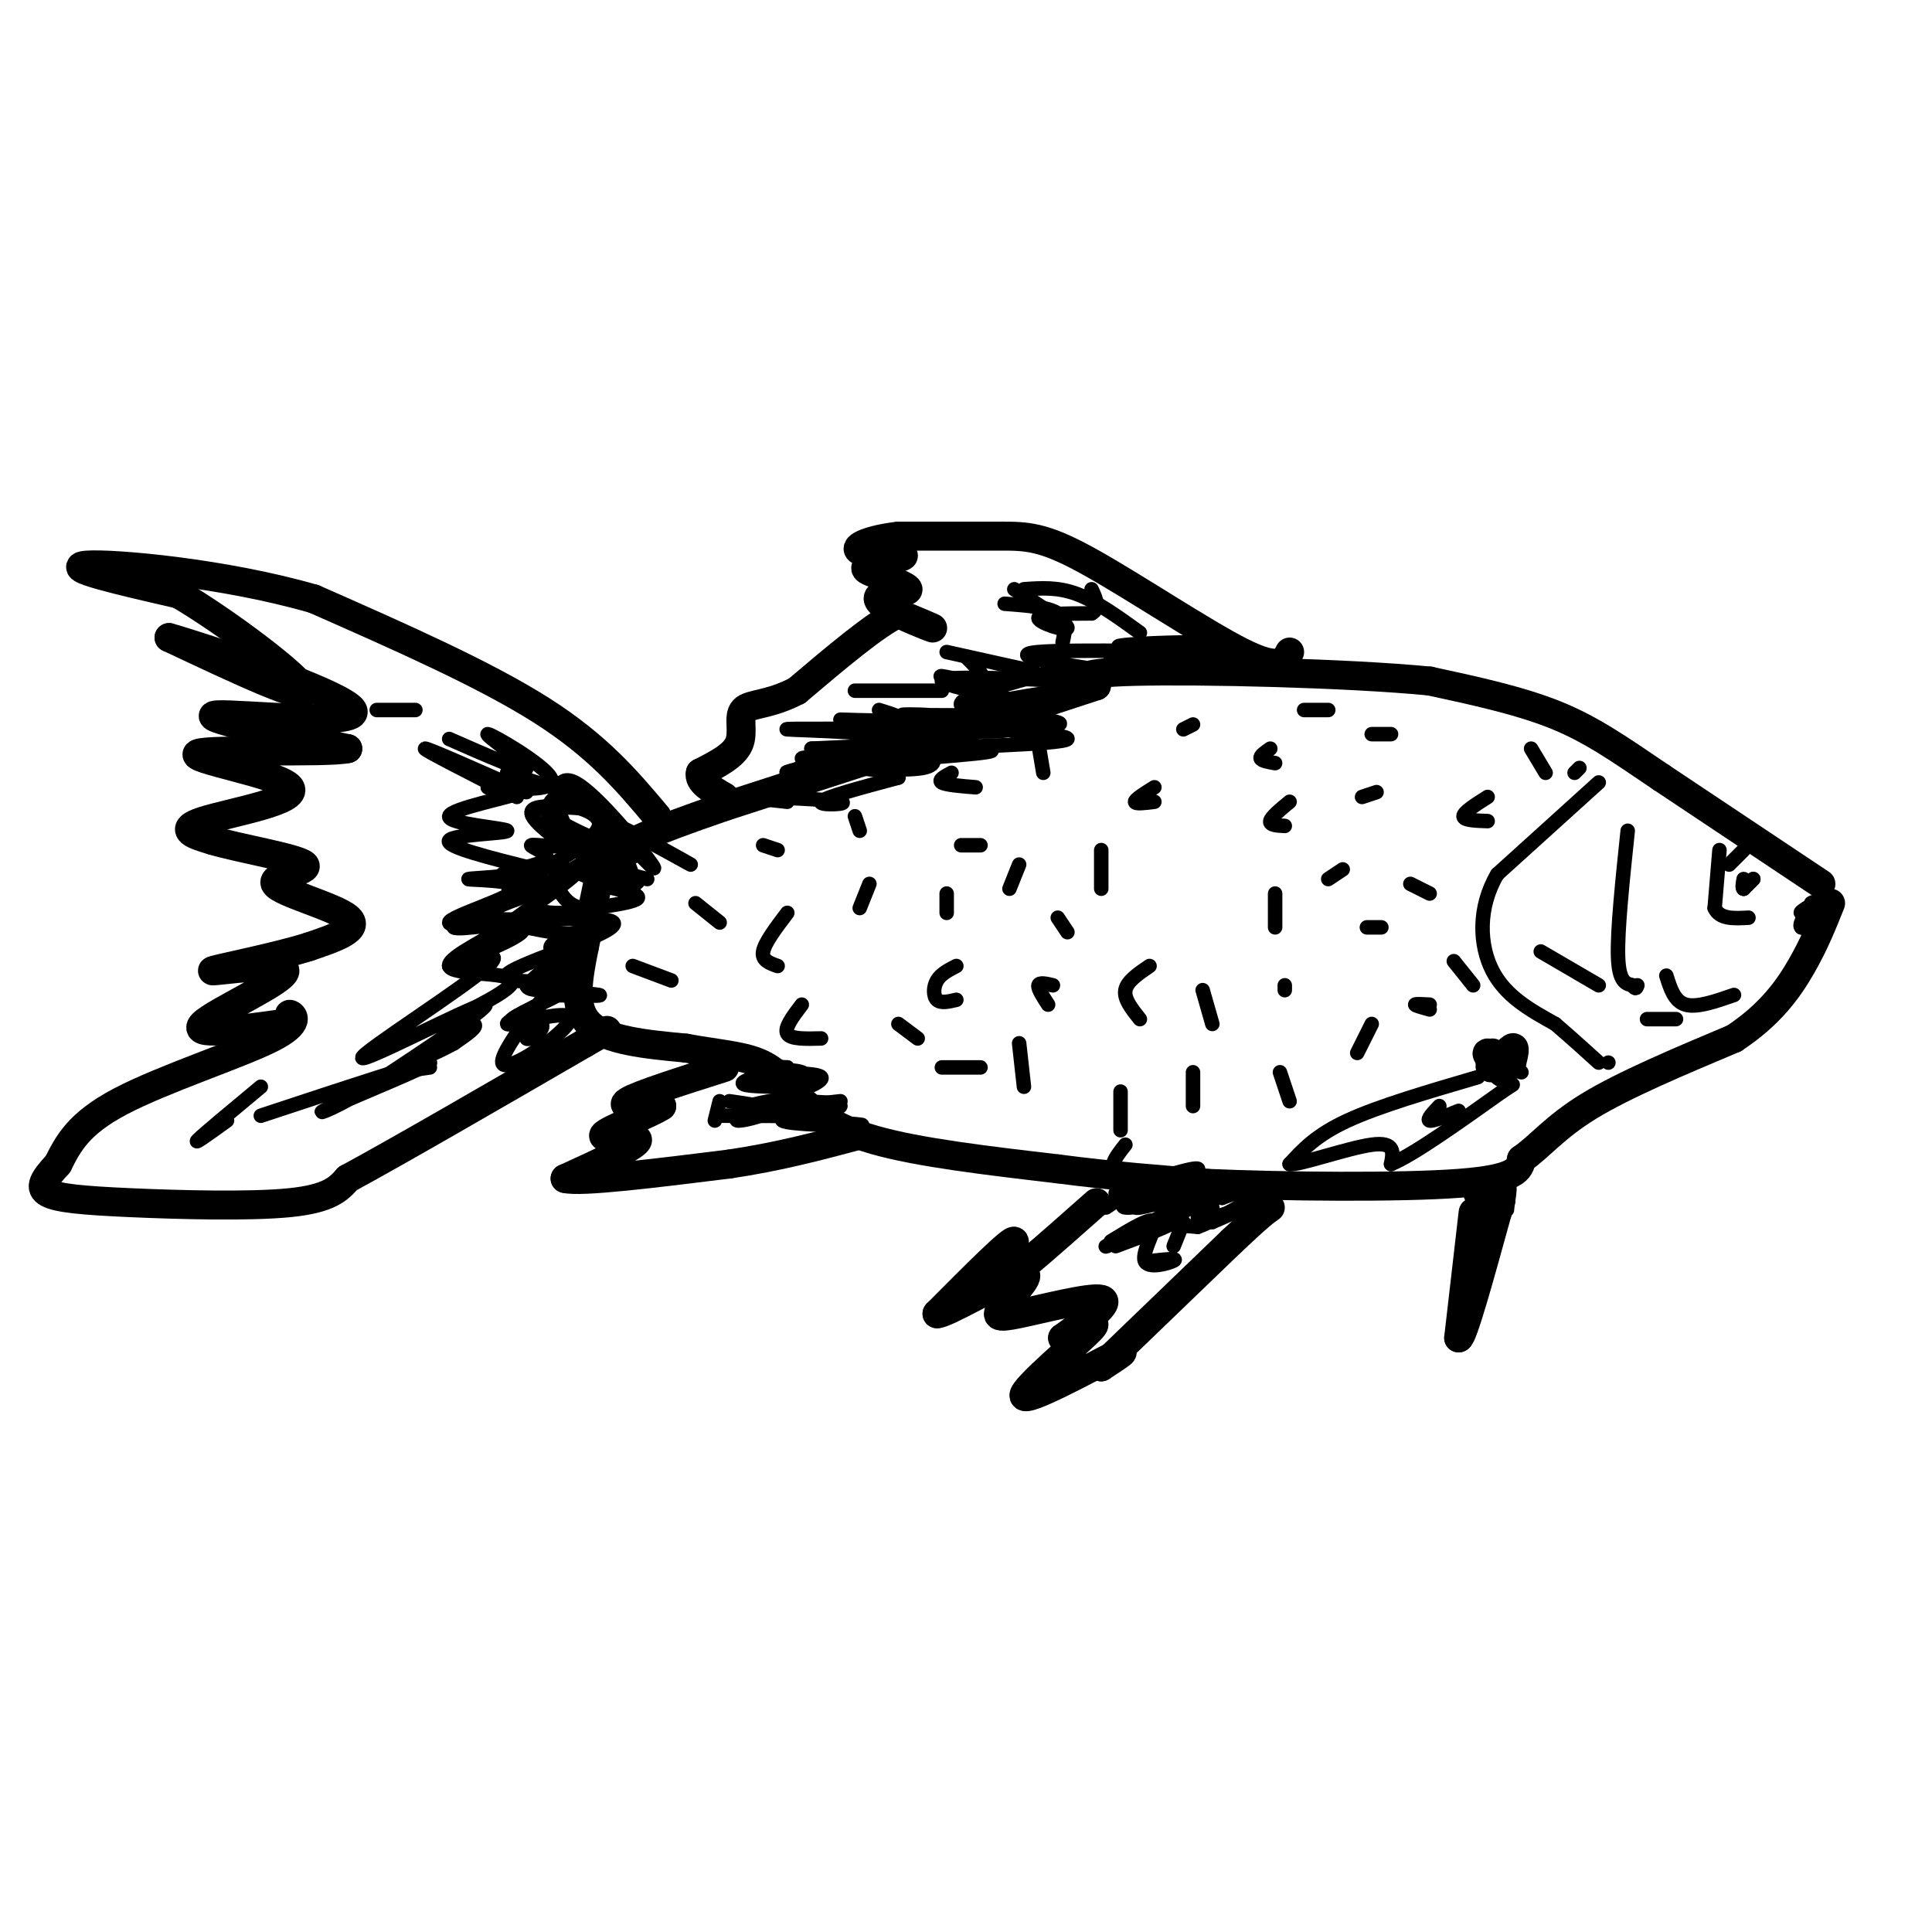 <svg viewBox='0 0 400 400' version='1.1' xmlns='http://www.w3.org/2000/svg' xmlns:xlink='http://www.w3.org/1999/xlink'><g fill='none' stroke='#000000' stroke-width='6' stroke-linecap='round' stroke-linejoin='round'><path d='M377,183c0.000,0.000 -33.000,-22.000 -33,-22'/><path d='M344,161c-8.867,-6.000 -14.533,-10.000 -22,-13c-7.467,-3.000 -16.733,-5.000 -26,-7'/><path d='M296,141c-17.244,-1.667 -47.356,-2.333 -61,-2c-13.644,0.333 -10.822,1.667 -8,3'/><path d='M227,142c-14.167,4.667 -45.583,14.833 -77,25'/><path d='M150,167c-16.500,5.667 -19.250,7.333 -22,9'/><path d='M128,176c-3.911,0.511 -2.689,-2.711 -3,0c-0.311,2.711 -2.156,11.356 -4,20'/><path d='M121,196c-1.289,6.444 -2.511,12.556 1,16c3.511,3.444 11.756,4.222 20,5'/><path d='M142,217c6.089,1.133 11.311,1.467 15,3c3.689,1.533 5.844,4.267 8,7'/><path d='M165,227c3.111,2.822 6.889,6.378 16,9c9.111,2.622 23.556,4.311 38,6'/><path d='M219,242c11.500,1.500 21.250,2.250 31,3'/><path d='M250,245c15.800,0.689 39.800,0.911 52,0c12.200,-0.911 12.600,-2.956 13,-5'/><path d='M315,240c3.800,-2.600 6.800,-6.600 14,-11c7.200,-4.400 18.600,-9.200 30,-14'/><path d='M359,215c7.511,-4.933 11.289,-10.267 14,-15c2.711,-4.733 4.356,-8.867 6,-13'/><path d='M267,135c-1.018,2.000 -2.036,4.000 -10,0c-7.964,-4.000 -22.875,-14.000 -32,-19c-9.125,-5.000 -12.464,-5.000 -18,-5c-5.536,0.000 -13.268,0.000 -21,0'/><path d='M186,111c-5.724,0.644 -9.534,2.255 -8,3c1.534,0.745 8.413,0.624 9,1c0.587,0.376 -5.118,1.250 -7,2c-1.882,0.750 0.059,1.375 2,2'/><path d='M182,119c1.944,0.957 5.803,2.350 6,3c0.197,0.650 -3.267,0.556 -5,1c-1.733,0.444 -1.736,1.427 1,3c2.736,1.573 8.210,3.735 9,4c0.790,0.265 -3.105,-1.368 -7,-3'/><path d='M186,127c-4.667,2.167 -12.833,9.083 -21,16'/><path d='M165,143c-5.774,3.036 -9.708,2.625 -11,4c-1.292,1.375 0.060,4.536 -1,7c-1.060,2.464 -4.530,4.232 -8,6'/><path d='M145,160c-0.500,1.833 2.250,3.417 5,5'/><path d='M150,221c-8.917,2.833 -17.833,5.667 -20,7c-2.167,1.333 2.417,1.167 7,1'/><path d='M137,229c-2.226,1.548 -11.292,4.917 -12,6c-0.708,1.083 6.940,-0.119 7,1c0.060,1.119 -7.470,4.560 -15,8'/><path d='M117,244c3.167,0.833 18.583,-1.083 34,-3'/><path d='M151,241c10.167,-1.500 18.583,-3.750 27,-6'/><path d='M227,249c-10.200,9.044 -20.400,18.089 -22,18c-1.600,-0.089 5.400,-9.311 5,-10c-0.400,-0.689 -8.200,7.156 -16,15'/><path d='M194,272c1.526,0.197 13.343,-6.812 17,-8c3.657,-1.188 -0.844,3.444 -3,6c-2.156,2.556 -1.965,3.034 3,2c4.965,-1.034 14.704,-3.581 17,-3c2.296,0.581 -2.852,4.291 -8,8'/><path d='M220,277c1.263,-0.198 8.421,-4.692 6,-2c-2.421,2.692 -14.421,12.571 -14,14c0.421,1.429 13.263,-5.592 18,-8c4.737,-2.408 1.368,-0.204 -2,2'/><path d='M228,283c4.167,-4.000 15.583,-15.000 27,-26'/><path d='M255,257c5.833,-5.500 6.917,-6.250 8,-7'/><path d='M305,251c0.000,0.000 -3.000,26.000 -3,26'/><path d='M302,277c0.833,0.000 4.417,-13.000 8,-26'/><path d='M310,251c1.333,-4.333 0.667,-2.167 0,0'/><path d='M309,218c-0.444,1.778 -0.889,3.556 0,3c0.889,-0.556 3.111,-3.444 4,-4c0.889,-0.556 0.444,1.222 0,3'/><path d='M313,220c-1.244,-0.156 -4.356,-2.044 -5,-2c-0.644,0.044 1.178,2.022 3,4'/><path d='M311,222c0.500,0.500 0.250,-0.250 0,-1'/></g>
<g fill='none' stroke='#000000' stroke-width='3' stroke-linecap='round' stroke-linejoin='round'><path d='M306,223c-10.250,3.000 -20.500,6.000 -27,9c-6.500,3.000 -9.250,6.000 -12,9'/><path d='M267,241c1.733,0.333 12.067,-3.333 17,-4c4.933,-0.667 4.467,1.667 4,4'/><path d='M288,241c4.500,-1.833 13.750,-8.417 23,-15'/><path d='M311,226c3.833,-2.500 1.917,-1.250 0,0'/><path d='M236,131c-4.500,-3.250 -9.000,-6.500 -13,-8c-4.000,-1.500 -7.500,-1.250 -11,-1'/><path d='M220,133c0.500,-2.333 1.000,-4.667 -1,-6c-2.000,-1.333 -6.500,-1.667 -11,-2'/><path d='M214,139c0.000,0.000 -18.000,-4.000 -18,-4'/><path d='M195,143c0.000,0.000 -18.000,0.000 -18,0'/><path d='M149,228c0.000,0.000 -1.000,4.000 -1,4'/><path d='M239,253c0.000,0.000 -6.000,4.000 -6,4'/><path d='M245,253c0.000,0.000 -2.000,5.000 -2,5'/></g>
<g fill='none' stroke='#000000' stroke-width='6' stroke-linecap='round' stroke-linejoin='round'><path d='M136,169c-6.083,-7.250 -12.167,-14.500 -24,-22c-11.833,-7.500 -29.417,-15.250 -47,-23'/><path d='M65,124c-18.600,-5.400 -41.600,-7.400 -47,-7c-5.400,0.400 6.800,3.200 19,6'/><path d='M37,123c9.978,5.867 25.422,17.533 26,20c0.578,2.467 -13.711,-4.267 -28,-11'/><path d='M35,132c6.250,1.714 35.875,11.500 38,15c2.125,3.500 -23.250,0.714 -28,1c-4.750,0.286 11.125,3.643 27,7'/><path d='M72,155c-4.289,0.984 -28.510,-0.056 -31,1c-2.490,1.056 16.753,4.207 19,7c2.247,2.793 -12.501,5.226 -18,7c-5.499,1.774 -1.750,2.887 2,4'/><path d='M44,174c5.241,1.601 17.343,3.604 19,5c1.657,1.396 -7.131,2.183 -6,4c1.131,1.817 12.180,4.662 15,7c2.820,2.338 -2.590,4.169 -8,6'/><path d='M64,196c-6.998,2.236 -20.494,4.826 -20,5c0.494,0.174 14.979,-2.069 15,0c0.021,2.069 -14.423,8.448 -17,11c-2.577,2.552 6.711,1.276 16,0'/><path d='M58,212c2.718,-0.590 1.512,-2.065 2,-2c0.488,0.065 2.670,1.671 -4,5c-6.670,3.329 -22.191,8.380 -31,13c-8.809,4.620 -10.904,8.810 -13,13'/><path d='M12,241c-3.006,3.265 -4.022,4.927 -2,6c2.022,1.073 7.083,1.558 17,2c9.917,0.442 24.691,0.841 33,0c8.309,-0.841 10.155,-2.920 12,-5'/><path d='M72,244c10.167,-5.500 29.583,-16.750 49,-28'/><path d='M121,216c8.167,-4.667 4.083,-2.333 0,0'/></g>
<g fill='none' stroke='#000000' stroke-width='3' stroke-linecap='round' stroke-linejoin='round'><path d='M107,165c-9.667,-4.917 -19.333,-9.833 -19,-10c0.333,-0.167 10.667,4.417 21,9'/><path d='M93,153c8.131,3.583 16.262,7.167 16,6c-0.262,-1.167 -8.917,-7.083 -8,-7c0.917,0.083 11.405,6.167 13,9c1.595,2.833 -5.702,2.417 -13,2'/><path d='M101,163c0.746,0.278 9.112,-0.028 7,1c-2.112,1.028 -14.700,3.389 -15,5c-0.300,1.611 11.688,2.472 12,3c0.312,0.528 -11.054,0.722 -12,2c-0.946,1.278 8.527,3.639 18,6'/><path d='M111,180c-1.297,1.376 -13.541,1.816 -14,2c-0.459,0.184 10.867,0.111 10,2c-0.867,1.889 -13.926,5.739 -14,7c-0.074,1.261 12.836,-0.068 15,1c2.164,1.068 -6.418,4.534 -15,8'/><path d='M93,200c1.545,-0.147 12.909,-4.514 8,0c-4.909,4.514 -26.091,17.907 -26,19c0.091,1.093 21.455,-10.116 25,-11c3.545,-0.884 -10.727,8.558 -25,18'/><path d='M75,226c-6.833,4.131 -11.417,5.458 -6,3c5.417,-2.458 20.833,-8.702 20,-9c-0.833,-0.298 -17.917,5.351 -35,11'/><path d='M47,232c-3.583,2.583 -7.167,5.167 -6,4c1.167,-1.167 7.083,-6.083 13,-11'/><path d='M86,147c0.000,0.000 -8.000,0.000 -8,0'/><path d='M331,162c0.000,0.000 -21.000,19.000 -21,19'/><path d='M310,181c-4.067,6.911 -3.733,14.689 -1,20c2.733,5.311 7.867,8.156 13,11'/><path d='M322,212c3.667,3.167 6.333,5.583 9,8'/><path d='M337,172c-1.083,10.333 -2.167,20.667 -2,26c0.167,5.333 1.583,5.667 3,6'/><path d='M338,204c0.667,1.000 0.833,0.500 1,0'/><path d='M361,184c0.000,0.000 2.000,-2.000 2,-2'/><path d='M363,182c0.000,0.000 -1.000,1.000 -2,2'/><path d='M361,184c-0.333,0.000 -0.167,-1.000 0,-2'/><path d='M356,176c0.000,0.000 -1.000,12.000 -1,12'/><path d='M355,188c1.000,2.333 4.000,2.167 7,2'/><path d='M377,188c0.000,0.000 -4.000,1.000 -4,1'/><path d='M373,189c-0.500,0.000 0.250,-0.500 1,-1'/><path d='M358,179c0.000,0.000 3.000,-3.000 3,-3'/><path d='M317,155c0.000,0.000 3.000,5.000 3,5'/><path d='M308,165c-2.500,1.583 -5.000,3.167 -5,4c0.000,0.833 2.500,0.917 5,1'/><path d='M292,183c0.000,0.000 4.000,2.000 4,2'/><path d='M301,199c0.000,0.000 4.000,5.000 4,5'/><path d='M296,208c-1.500,-0.083 -3.000,-0.167 -3,0c0.000,0.167 1.500,0.583 3,1'/><path d='M284,212c0.000,0.000 -3.000,6.000 -3,6'/><path d='M265,222c0.000,0.000 2.000,6.000 2,6'/><path d='M286,192c0.000,0.000 -3.000,0.000 -3,0'/><path d='M285,164c0.000,0.000 -3.000,1.000 -3,1'/><path d='M288,152c0.000,0.000 -4.000,0.000 -4,0'/><path d='M278,180c0.000,0.000 -3.000,2.000 -3,2'/><path d='M267,166c-1.917,1.583 -3.833,3.167 -4,4c-0.167,0.833 1.417,0.917 3,1'/><path d='M264,185c0.000,0.000 0.000,7.000 0,7'/><path d='M249,205c0.000,0.000 2.000,7.000 2,7'/><path d='M247,222c0.000,0.000 0.000,7.000 0,7'/><path d='M266,204c0.000,0.000 0.000,1.000 0,1'/><path d='M239,163c-2.000,1.250 -4.000,2.500 -4,3c0.000,0.500 2.000,0.250 4,0'/><path d='M228,176c0.000,0.000 0.000,8.000 0,8'/><path d='M238,200c-2.333,1.583 -4.667,3.167 -5,5c-0.333,1.833 1.333,3.917 3,6'/><path d='M232,226c0.000,0.000 0.000,8.000 0,8'/><path d='M218,204c-1.417,-0.333 -2.833,-0.667 -3,0c-0.167,0.667 0.917,2.333 2,4'/><path d='M211,216c0.000,0.000 1.000,9.000 1,9'/><path d='M198,200c-1.600,0.822 -3.200,1.644 -4,3c-0.800,1.356 -0.800,3.244 0,4c0.800,0.756 2.400,0.378 4,0'/><path d='M180,183c0.000,0.000 -2.000,5.000 -2,5'/><path d='M163,189c-2.333,3.083 -4.667,6.167 -5,8c-0.333,1.833 1.333,2.417 3,3'/><path d='M166,208c-1.833,2.417 -3.667,4.833 -3,6c0.667,1.167 3.833,1.083 7,1'/><path d='M155,230c-1.689,1.022 -3.378,2.044 -2,2c1.378,-0.044 5.822,-1.156 6,-2c0.178,-0.844 -3.911,-1.422 -8,-2'/><path d='M230,257c4.232,-2.595 8.464,-5.190 9,-4c0.536,1.190 -2.625,6.167 -2,8c0.625,1.833 5.036,0.524 6,0c0.964,-0.524 -1.518,-0.262 -4,0'/><path d='M210,122c5.556,3.578 11.111,7.156 11,8c-0.111,0.844 -5.889,-1.044 -6,-2c-0.111,-0.956 5.444,-0.978 11,-1'/><path d='M226,127c1.833,-1.000 0.917,-3.000 0,-5'/><path d='M200,136c2.267,2.267 4.533,4.533 3,5c-1.533,0.467 -6.867,-0.867 -8,-1c-1.133,-0.133 1.933,0.933 5,2'/><path d='M182,147c2.667,0.833 5.333,1.667 4,2c-1.333,0.333 -6.667,0.167 -12,0'/><path d='M105,160c9.179,3.018 18.357,6.036 19,7c0.643,0.964 -7.250,-0.125 -11,0c-3.750,0.125 -3.357,1.464 -2,3c1.357,1.536 3.679,3.268 6,5'/><path d='M117,175c-1.015,0.634 -6.551,-0.280 -7,0c-0.449,0.280 4.189,1.756 3,3c-1.189,1.244 -8.205,2.258 -9,3c-0.795,0.742 4.630,1.212 4,3c-0.630,1.788 -7.315,4.894 -14,8'/><path d='M94,192c1.036,0.766 10.625,-1.318 10,0c-0.625,1.318 -11.466,6.038 -11,8c0.466,1.962 12.238,1.165 13,3c0.762,1.835 -9.487,6.302 -12,8c-2.513,1.698 2.711,0.628 4,1c1.289,0.372 -1.355,2.186 -4,4'/><path d='M94,216c-3.067,1.733 -8.733,4.067 -10,5c-1.267,0.933 1.867,0.467 5,0'/><path d='M144,187c0.000,0.000 5.000,4.000 5,4'/><path d='M131,200c0.000,0.000 8.000,3.000 8,3'/><path d='M122,179c0.000,0.000 12.000,3.000 12,3'/><path d='M158,175c0.000,0.000 3.000,1.000 3,1'/><path d='M121,181c2.804,-0.245 5.608,-0.491 8,0c2.392,0.491 4.373,1.717 2,2c-2.373,0.283 -9.100,-0.378 -8,0c1.100,0.378 10.027,1.794 9,3c-1.027,1.206 -12.008,2.202 -15,3c-2.992,0.798 2.004,1.399 7,2'/><path d='M124,191c-1.716,1.256 -9.507,3.394 -10,5c-0.493,1.606 6.311,2.678 6,4c-0.311,1.322 -7.738,2.894 -7,4c0.738,1.106 9.639,1.744 11,2c1.361,0.256 -4.820,0.128 -11,0'/><path d='M113,206c-0.231,-2.691 4.691,-9.420 7,-13c2.309,-3.580 2.005,-4.012 -1,-4c-3.005,0.012 -8.713,0.467 -8,-2c0.713,-2.467 7.846,-7.857 13,-10c5.154,-2.143 8.330,-1.041 9,-1c0.670,0.041 -1.165,-0.980 -3,-2'/><path d='M130,174c-2.056,-1.602 -5.695,-4.605 -2,-3c3.695,1.605 14.725,7.820 15,8c0.275,0.180 -10.205,-5.673 -13,-7c-2.795,-1.327 2.094,1.874 2,4c-0.094,2.126 -5.170,3.179 -9,2c-3.830,-1.179 -6.415,-4.589 -9,-8'/><path d='M114,170c-1.302,-2.731 -0.058,-5.558 3,-5c3.058,0.558 7.930,4.502 10,7c2.070,2.498 1.339,3.551 -3,2c-4.339,-1.551 -12.287,-5.704 -11,-7c1.287,-1.296 11.808,0.267 11,4c-0.808,3.733 -12.945,9.638 -17,12c-4.055,2.362 -0.027,1.181 4,0'/><path d='M111,183c3.185,-0.450 9.146,-1.574 5,0c-4.146,1.574 -18.400,5.844 -15,7c3.400,1.156 24.454,-0.804 26,1c1.546,1.804 -16.415,7.373 -21,10c-4.585,2.627 4.208,2.314 13,2'/><path d='M119,203c-2.248,2.656 -14.367,8.296 -14,9c0.367,0.704 13.220,-3.530 13,-1c-0.220,2.530 -13.513,11.822 -14,9c-0.487,-2.822 11.830,-17.760 17,-24c5.170,-6.240 3.191,-3.783 0,-3c-3.191,0.783 -7.596,-0.109 -12,-1'/><path d='M109,192c-3.212,-0.010 -5.243,0.467 -2,-2c3.243,-2.467 11.761,-7.876 14,-11c2.239,-3.124 -1.802,-3.961 -4,-8c-2.198,-4.039 -2.553,-11.280 2,-9c4.553,2.280 14.015,14.080 16,17c1.985,2.920 -3.508,-3.040 -9,-9'/><path d='M126,170c0.573,2.134 6.504,11.970 5,14c-1.504,2.030 -10.444,-3.744 -14,-4c-3.556,-0.256 -1.726,5.008 1,7c2.726,1.992 6.350,0.712 5,3c-1.350,2.288 -7.675,8.144 -14,14'/><path d='M109,204c0.427,2.024 8.496,0.084 8,1c-0.496,0.916 -9.556,4.689 -11,6c-1.444,1.311 4.726,0.161 6,1c1.274,0.839 -2.350,3.668 -3,3c-0.650,-0.668 1.675,-4.834 4,-9'/><path d='M197,160c-1.417,0.750 -2.833,1.500 -2,2c0.833,0.500 3.917,0.750 7,1'/><path d='M215,154c0.000,0.000 1.000,6.000 1,6'/><path d='M177,169c0.000,0.000 1.000,3.000 1,3'/><path d='M186,212c0.000,0.000 4.000,3.000 4,3'/><path d='M203,175c0.000,0.000 -4.000,0.000 -4,0'/><path d='M211,179c0.000,0.000 -2.000,5.000 -2,5'/><path d='M196,185c0.000,0.000 0.000,4.000 0,4'/><path d='M195,221c0.000,0.000 8.000,0.000 8,0'/><path d='M219,190c0.000,0.000 2.000,3.000 2,3'/><path d='M263,155c-1.083,0.750 -2.167,1.500 -2,2c0.167,0.500 1.583,0.750 3,1'/><path d='M247,150c0.000,0.000 -2.000,1.000 -2,1'/><path d='M275,147c0.000,0.000 -5.000,0.000 -5,0'/><path d='M327,159c0.000,0.000 -1.000,1.000 -1,1'/><path d='M378,188c-2.417,1.833 -4.833,3.667 -5,4c-0.167,0.333 1.917,-0.833 4,-2'/><path d='M377,190c-0.356,0.356 -3.244,2.244 -4,2c-0.756,-0.244 0.622,-2.622 2,-5'/><path d='M375,187c0.833,-0.667 1.917,0.167 3,1'/><path d='M319,197c0.000,0.000 12.000,7.000 12,7'/><path d='M345,202c0.833,2.667 1.667,5.333 4,6c2.333,0.667 6.167,-0.667 10,-2'/><path d='M341,211c0.000,0.000 6.000,0.000 6,0'/><path d='M333,220c0.000,0.000 0.000,0.000 0,0'/><path d='M309,220c0.000,0.000 6.000,2.000 6,2'/><path d='M298,229c-1.333,1.417 -2.667,2.833 -2,3c0.667,0.167 3.333,-0.917 6,-2'/><path d='M231,258c5.578,-2.089 11.156,-4.178 12,-5c0.844,-0.822 -3.044,-0.378 -3,0c0.044,0.378 4.022,0.689 8,1'/><path d='M248,254c5.289,-1.978 14.511,-7.422 16,-9c1.489,-1.578 -4.756,0.711 -11,3'/><path d='M253,248c0.071,-0.286 5.750,-2.500 2,-2c-3.750,0.500 -16.929,3.714 -21,4c-4.071,0.286 0.964,-2.357 6,-5'/><path d='M240,245c-1.702,-0.095 -8.958,2.167 -6,3c2.958,0.833 16.131,0.238 18,0c1.869,-0.238 -7.565,-0.119 -17,0'/><path d='M157,231c-5.476,-0.012 -10.952,-0.024 -6,0c4.952,0.024 20.333,0.083 21,0c0.667,-0.083 -13.381,-0.310 -17,-1c-3.619,-0.690 3.190,-1.845 10,-3'/><path d='M165,227c0.041,-1.115 -4.855,-2.402 -5,-3c-0.145,-0.598 4.461,-0.507 4,-1c-0.461,-0.493 -5.989,-1.569 -7,-2c-1.011,-0.431 2.494,-0.215 6,0'/><path d='M163,221c-1.378,0.622 -7.822,2.178 -9,3c-1.178,0.822 2.911,0.911 7,1'/><path d='M229,250c4.267,-2.889 8.533,-5.778 8,-6c-0.533,-0.222 -5.867,2.222 -5,3c0.867,0.778 7.933,-0.111 15,-1'/><path d='M247,246c-1.450,0.810 -12.576,3.336 -12,3c0.576,-0.336 12.856,-3.533 16,-3c3.144,0.533 -2.846,4.797 -3,6c-0.154,1.203 5.527,-0.656 7,-1c1.473,-0.344 -1.264,0.828 -4,2'/><path d='M251,253c-0.667,-0.167 -0.333,-1.583 0,-3'/><path d='M163,166c-4.673,-0.506 -9.345,-1.012 -6,-1c3.345,0.012 14.708,0.542 17,1c2.292,0.458 -4.488,0.845 -4,0c0.488,-0.845 8.244,-2.923 16,-5'/><path d='M186,161c-0.093,-1.284 -8.327,-1.993 -8,-2c0.327,-0.007 9.215,0.689 13,0c3.785,-0.689 2.468,-2.762 -1,-4c-3.468,-1.238 -9.088,-1.641 -8,-2c1.088,-0.359 8.882,-0.674 11,-1c2.118,-0.326 -1.441,-0.663 -5,-1'/><path d='M188,151c4.292,-0.221 17.521,-0.274 20,0c2.479,0.274 -5.791,0.874 -9,0c-3.209,-0.874 -1.355,-3.224 4,-4c5.355,-0.776 14.211,0.022 11,-1c-3.211,-1.022 -18.489,-3.863 -19,-5c-0.511,-1.137 13.744,-0.568 28,0'/><path d='M223,141c-0.690,-0.131 -16.417,-0.458 -11,-1c5.417,-0.542 31.976,-1.298 39,-2c7.024,-0.702 -5.488,-1.351 -18,-2'/><path d='M233,136c2.583,-0.357 18.042,-0.250 18,0c-0.042,0.250 -15.583,0.643 -20,1c-4.417,0.357 2.292,0.679 9,1'/><path d='M212,147c-6.017,-0.360 -12.033,-0.720 -8,0c4.033,0.720 18.117,2.519 15,3c-3.117,0.481 -23.433,-0.356 -22,0c1.433,0.356 24.617,1.903 24,3c-0.617,1.097 -25.033,1.742 -33,2c-7.967,0.258 0.517,0.129 9,0'/><path d='M197,155c4.962,0.045 12.866,0.156 5,1c-7.866,0.844 -31.502,2.419 -36,3c-4.498,0.581 10.144,0.166 14,0c3.856,-0.166 -3.072,-0.083 -10,0'/><path d='M170,159c-4.608,0.513 -11.130,1.795 -4,0c7.130,-1.795 27.910,-6.669 31,-9c3.090,-2.331 -11.512,-2.120 -10,-2c1.512,0.120 19.138,0.148 22,0c2.862,-0.148 -9.039,-0.471 -10,-2c-0.961,-1.529 9.020,-4.265 19,-7'/><path d='M218,139c5.243,-1.124 8.849,-0.435 5,-1c-3.849,-0.565 -15.153,-2.383 -8,-3c7.153,-0.617 32.763,-0.031 36,0c3.237,0.031 -15.898,-0.492 -19,-1c-3.102,-0.508 9.828,-1.002 14,-1c4.172,0.002 -0.414,0.501 -5,1'/><path d='M166,227c1.043,-2.113 2.086,-4.226 0,-5c-2.086,-0.774 -7.301,-0.207 -6,0c1.301,0.207 9.120,0.056 10,1c0.880,0.944 -5.177,2.984 -7,4c-1.823,1.016 0.589,1.008 3,1'/><path d='M166,228c3.010,0.219 9.033,0.265 7,1c-2.033,0.735 -12.124,2.159 -11,3c1.124,0.841 13.464,1.097 16,1c2.536,-0.097 -4.732,-0.549 -12,-1'/><path d='M166,232c0.524,-0.845 7.833,-2.458 8,-3c0.167,-0.542 -6.810,-0.012 -8,0c-1.190,0.012 3.405,-0.494 8,-1'/><path d='M233,237c-2.027,2.561 -4.054,5.123 -1,6c3.054,0.877 11.190,0.070 10,1c-1.190,0.930 -11.705,3.596 -11,3c0.705,-0.596 12.630,-4.456 16,-5c3.370,-0.544 -1.815,2.228 -7,5'/><path d='M240,247c-2.853,1.686 -6.486,3.400 -4,3c2.486,-0.400 11.093,-2.915 9,-1c-2.093,1.915 -14.884,8.262 -16,9c-1.116,0.738 9.442,-4.131 20,-9'/><path d='M249,249c5.067,-2.422 7.733,-3.978 9,-4c1.267,-0.022 1.133,1.489 1,3'/><path d='M194,151c-5.244,-0.178 -10.489,-0.356 -8,0c2.489,0.356 12.711,1.244 11,2c-1.711,0.756 -15.356,1.378 -29,2'/><path d='M168,155c1.255,0.132 18.891,-0.539 18,0c-0.891,0.539 -20.311,2.289 -20,2c0.311,-0.289 20.353,-2.616 20,-4c-0.353,-1.384 -21.101,-1.824 -23,-2c-1.899,-0.176 15.050,-0.088 32,0'/><path d='M195,151c1.326,-0.233 -11.357,-0.817 -11,-1c0.357,-0.183 13.756,0.033 20,0c6.244,-0.033 5.335,-0.317 3,-1c-2.335,-0.683 -6.096,-1.767 -3,-3c3.096,-1.233 13.048,-2.617 23,-4'/><path d='M304,246c0.622,1.800 1.244,3.600 2,3c0.756,-0.600 1.644,-3.600 2,-4c0.356,-0.400 0.178,1.800 0,4'/><path d='M308,249c0.889,-0.489 3.111,-3.711 4,-4c0.889,-0.289 0.444,2.356 0,5'/><path d='M312,250c0.000,0.833 0.000,0.417 0,0'/></g>
</svg>